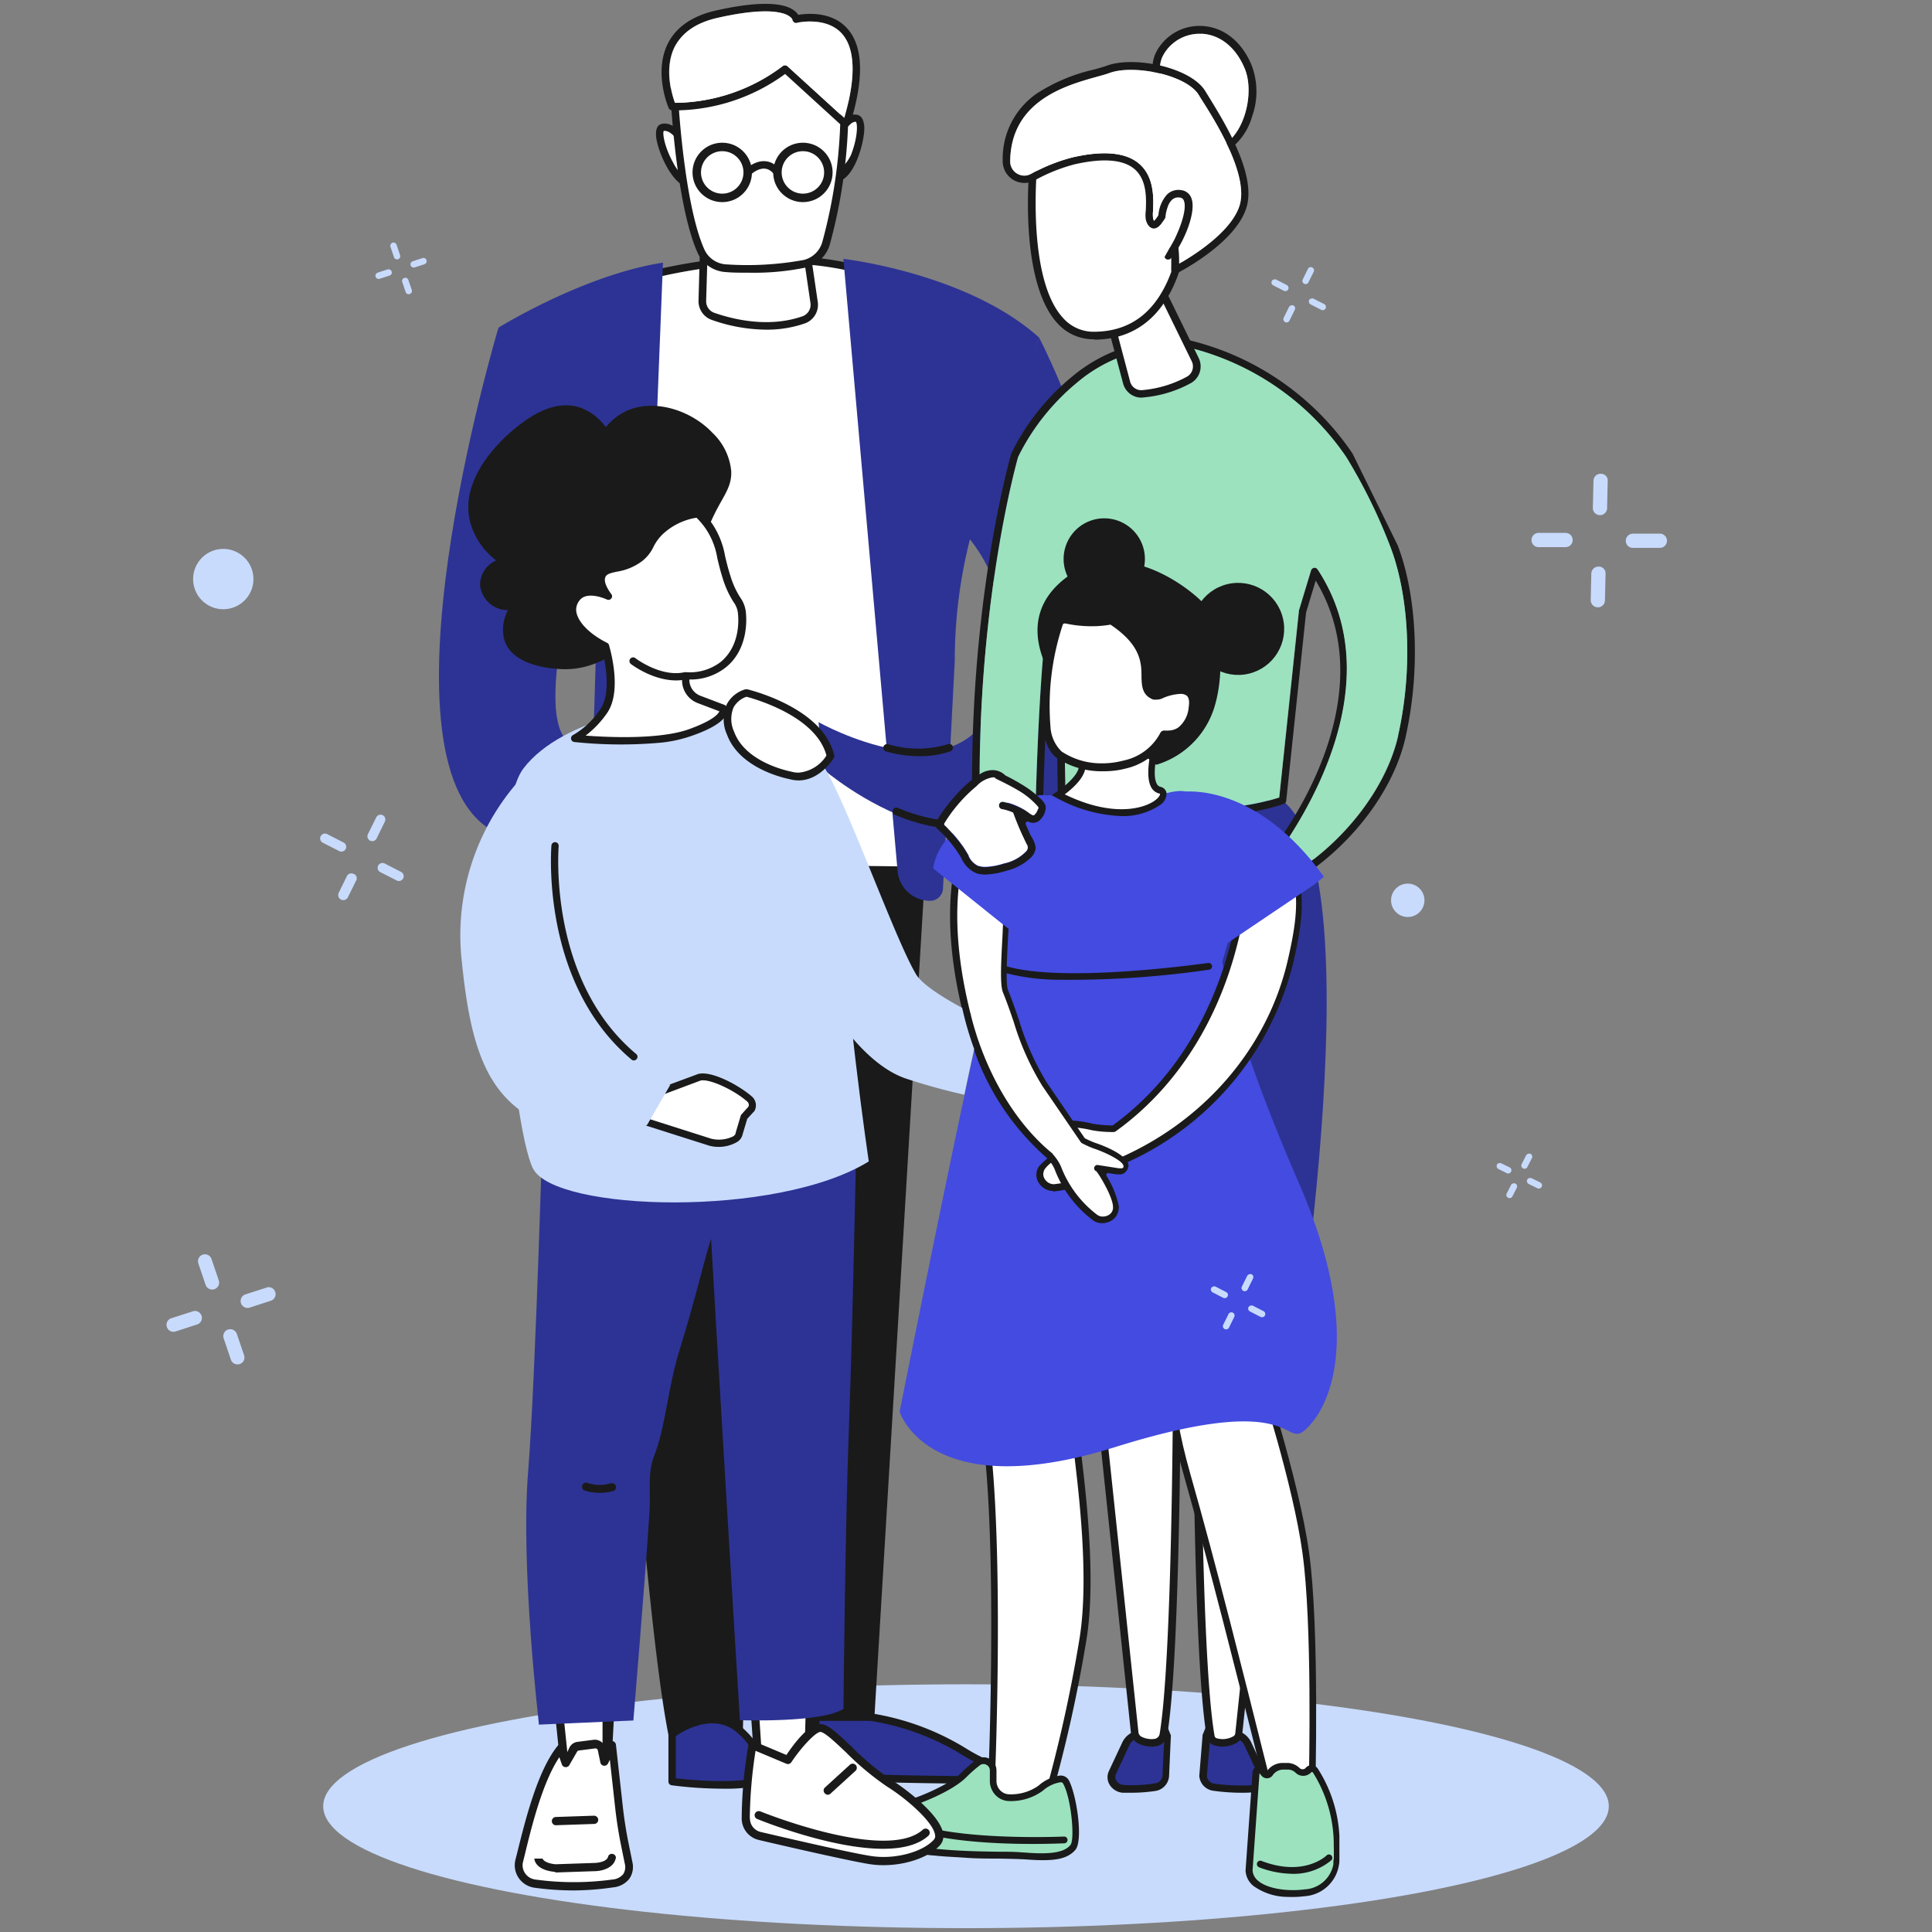 <svg xmlns="http://www.w3.org/2000/svg" viewBox="0 0 251 251"><rect x="0" y="0" width="251" height="251" fill="#808080" stroke="none"/><defs><style>.cls-1,.cls-10{fill:none;}.cls-1{stroke:#c8dbfd;opacity:0;}.cls-1,.cls-10,.cls-9{stroke-miterlimit:10;}.cls-2{fill:#c8dbfd;}.cls-3{fill:#1a1a1a;}.cls-4,.cls-6{fill:#2d3394;}.cls-5,.cls-7,.cls-9{fill:#fff;}.cls-6,.cls-7{fill-rule:evenodd;}.cls-8{fill:#9ce2bf;}.cls-10,.cls-9{stroke:#1a1a1a;}.cls-9{stroke-width:1.1px;}.cls-10{stroke-width:0.97px;}.cls-11{fill:#434be0;}</style></defs><g id="Layer_2" data-name="Layer 2"><g id="Layer_1-2" data-name="Layer 1"><rect class="cls-1" x="0.5" y="0.5" width="250" height="250"/><ellipse class="cls-2" cx="125.5" cy="234.66" rx="83.51" ry="15.84"/><path class="cls-3" d="M78.3,111.23c-.63.12,4.84,93.15,9,114.1l8.7-.64L98,130.57h3.23L106,223.08h7.09l6.77-112.82S92.81,108.32,78.3,111.23Z"/><path class="cls-3" d="M87.33,225.82a.48.48,0,0,1-.48-.39c-2.39-12-5-45.81-6.33-64.93-.83-11.87-1.62-24.38-2.15-34.31-.24-4.5-.42-8.26-.52-10.87-.17-4.47-.14-4.47.36-4.57,14.4-2.88,41.44-1,41.71-1a.48.48,0,0,1,.45.52L113.6,223.11a.49.49,0,0,1-.49.46H106a.5.5,0,0,1-.49-.47l-4.81-92H98.44L96.52,224.7a.5.5,0,0,1-.45.48l-8.71.64ZM78.74,111.64c-.21,6,5,92.58,9,113.18l7.83-.58,1.93-93.68a.48.48,0,0,1,.48-.48h3.23a.49.49,0,0,1,.49.46l4.81,92.05h6.16l6.72-111.88C115.7,110.48,92,109.08,78.74,111.64Zm-.34.06Z"/><path class="cls-4" d="M87.33,231.46s7.09,1,11.28,0c0,0,1.29-3.55-2.58-6.77s-8.7.64-8.7.64Z"/><path class="cls-3" d="M93.8,232.38a52.9,52.9,0,0,1-6.54-.44.49.49,0,0,1-.42-.48v-6.13A.53.53,0,0,1,87,225s5.2-4.07,9.32-.64,2.79,7.16,2.73,7.32a.48.48,0,0,1-.35.3A22.5,22.5,0,0,1,93.8,232.38Zm-6-1.35c1.53.18,6.91.72,10.4,0,.19-.81.51-3.47-2.5-6s-7-.13-7.9.52Z"/><path class="cls-4" d="M106,223.08a58.44,58.44,0,0,0,0,7.73s13.54.46,21,.41a1.26,1.26,0,0,0,.5-2.42c-2.39-1.06-6.68-4.58-14.39-5.72Z"/><path class="cls-3" d="M126,231.72c-7.52,0-19.86-.41-20-.42a.49.49,0,0,1-.47-.43,55.28,55.28,0,0,1,0-7.82.48.48,0,0,1,.48-.46h7.17a33.53,33.53,0,0,1,12.5,4.67,21.84,21.84,0,0,0,2,1.09,1.72,1.72,0,0,1,1,2,1.7,1.7,0,0,1-1.7,1.39Zm-19.54-1.38c2.36.08,13.93.44,20.54.4a.78.78,0,0,0,.31-1.49c-.6-.27-1.3-.67-2.11-1.14a32.37,32.37,0,0,0-12.12-4.54h-6.6A59.94,59.94,0,0,0,106.46,230.34Z"/><path class="cls-5" d="M81.2,36.61s18.7-6.13,33.53-.65l7.41,77.2s-33.2-1-44.48,1.61Z"/><path class="cls-3" d="M77.66,115.26a.52.52,0,0,1-.32-.11.51.51,0,0,1-.17-.4l3.54-78.16a.51.51,0,0,1,.34-.45c.19-.06,19-6.11,33.85-.64a.51.51,0,0,1,.31.42l7.42,77.19a.52.52,0,0,1-.13.38.54.54,0,0,1-.37.16c-.34,0-33.27-.94-44.36,1.6Zm4-78.29-3.5,77.19c11-2.25,39-1.62,43.43-1.5l-7.33-76.34C100.87,31.52,84.18,36.21,81.67,37Z"/><path class="cls-4" d="M64.76,42.57s11-6.84,21.37-8.45L83,113.68a4.25,4.25,0,0,1-3.42,4l-1.1.22a1.67,1.67,0,0,1-2-1.69l1-33.28a42.7,42.7,0,0,0-3.2-17.51Z"/><path class="cls-4" d="M109.57,33.63S125.69,35.47,135,43.86l-7.26,20.51a64.23,64.23,0,0,0-3.7,21.49l-1.53,29.58a1.67,1.67,0,0,1-1.67,1.59h0a4.24,4.24,0,0,1-4.23-3.88Z"/><path class="cls-5" d="M91.52,29.89l-.28,9.18a2.07,2.07,0,0,0,1.39,2c2.35.83,7.21,2.09,11.82.44a2.07,2.07,0,0,0,1.34-2.26l-1.38-9.39Z"/><path class="cls-3" d="M99.54,42.83a21.68,21.68,0,0,1-7.07-1.27,2.57,2.57,0,0,1-1.72-2.5L91,29.87a.49.49,0,0,1,.49-.47h12.89a.49.49,0,0,1,.48.42l1.38,9.39A2.57,2.57,0,0,1,104.61,42,15,15,0,0,1,99.54,42.83ZM92,30.38l-.26,8.71a1.59,1.59,0,0,0,1.06,1.55c2.4.84,7.07,2,11.49.44a1.59,1.59,0,0,0,1-1.73l-1.32-9Z"/><path class="cls-5" d="M108.6,18.28s1-2.9,2.58-2.9-.32,7.74-2.58,7.74Z"/><path class="cls-3" d="M112.08,15.54a1,1,0,0,0-.9-.65,2.21,2.21,0,0,0-.37,0,2.92,2.92,0,0,0-1.66,1.22,7.23,7.23,0,0,0-.81,1.44.72.72,0,0,0,0,.19.49.49,0,0,0,.94.21,6.61,6.61,0,0,1,.73-1.3,2.57,2.57,0,0,1,.49-.54,1.13,1.13,0,0,1,.68-.3c.27.25.24,2.11-.61,4.29a5.45,5.45,0,0,1-1.71,2.09.56.56,0,0,0-.23.46v.92c2.24,0,3.66-4.89,3.66-6.95A2.88,2.88,0,0,0,112.08,15.54Z"/><path class="cls-5" d="M89.12,19.05s-1.35-2.75-3-2.53c-1.31.18.45,5.21,2.36,6.83a.67.67,0,0,0,1.09-.6Z"/><path class="cls-3" d="M89.25,23.37a.49.49,0,0,1-.71.6c-1.68-1.1-3.05-4.41-3.27-6s.43-1.84.83-1.9c1.48-.19,2.66,1.43,3.18,2.3A.49.49,0,0,1,89,19h0a.49.49,0,0,1-.6-.19C88,18.1,87.15,17,86.35,17h-.11c-.2.26.08,2.1,1.22,4.14a6.07,6.07,0,0,0,1.6,2,.54.54,0,0,1,.19.23Z"/><path class="cls-4" d="M106.34,93.82s18.38,10.31,22.89-2.9-3.87-21.6-3.87-21.6L135,43.86s18.2,34.59,5.31,55.22c-12.08,19.33-33.35.86-33.35.86Z"/><path class="cls-3" d="M122.63,107.59h0a23.19,23.19,0,0,1-6.37-1.74.48.48,0,0,1-.25-.64.49.49,0,0,1,.65-.25,22.7,22.7,0,0,0,6.06,1.65.49.49,0,0,1,.44.53A.48.48,0,0,1,122.63,107.59Z"/><path class="cls-3" d="M119.42,98.24a15.35,15.35,0,0,1-4.36-.63.49.49,0,0,1,.3-.93,13.42,13.42,0,0,0,7.79,0,.49.49,0,0,1,.63.29.5.5,0,0,1-.29.63A11.78,11.78,0,0,1,119.42,98.24Z"/><path class="cls-4" d="M64.76,42.57s-17.4,58,0,65.75,31.91-11,31.91-11l-1.93-5.48s-15.79,9-20.95,4.52,3.54-30.95,3.54-30.95"/><path class="cls-5" d="M87.65,13.13s.74,13.56,3.43,19.51a3.83,3.83,0,0,0,3.31,2.23,33.63,33.63,0,0,0,9.19-.58c1.39-.34,3.44-1.42,3.8-2.8a68,68,0,0,0,2.35-18.2s.53-10-10.48-10.8C86.36,1.52,87.65,13.13,87.65,13.13Z"/><path class="cls-3" d="M97.37,35.43c-1.15,0-2.19,0-3-.08a4.29,4.29,0,0,1-3.74-2.51c-2.67-5.93-3.43-19-3.47-19.67,0-.36-.47-5.12,2.66-8.36,2.1-2.18,5.29-3.12,9.47-2.81,11.35.85,10.93,11.21,10.93,11.31a68,68,0,0,1-2.37,18.3,4.33,4.33,0,0,1-3.18,3.15A33.07,33.07,0,0,1,97.37,35.43Zm.4-32.51c-3.16,0-5.59.86-7.24,2.56-2.86,3-2.4,7.55-2.4,7.59v0c0,.13.77,13.54,3.38,19.34a3.32,3.32,0,0,0,2.89,1.94,40.67,40.67,0,0,0,10-.57,3.35,3.35,0,0,0,2.46-2.44,67.09,67.09,0,0,0,2.34-18.07c0-.43.36-9.55-10-10.32C98.72,2.94,98.24,2.92,97.77,2.92Z"/><path class="cls-3" d="M110,3.62c-2-2.16-5.17-1.88-6.29-1.69a2.19,2.19,0,0,0-.59-.6C102.06.55,99.41-.08,93,1.37c-3,.68-5.12,2.11-6.21,4.24-1.9,3.74,0,8.25.09,8.44a.5.5,0,0,0,.45.29h.09A24.41,24.41,0,0,0,102,9.61l7.17,6.54.45.41a.46.46,0,0,0,.33.13h0a2.57,2.57,0,0,1,.49-.54c.13-.42.25-.82.35-1.22C112.28,9.55,112,5.75,110,3.62Zm-.34,11.7-7.36-6.71a.48.48,0,0,0-.33-.13.49.49,0,0,0-.32.12,23.49,23.49,0,0,1-14,4.76c-.37-1-1.43-4.49,0-7.31,1-1.86,2.81-3.11,5.55-3.73,4.81-1.09,7.23-.93,8.41-.6a2.57,2.57,0,0,1,1.09.53.74.74,0,0,1,.22.29.5.5,0,0,0,.21.35.45.45,0,0,0,.39.07s3.7-.86,5.76,1.33C111.12,6.21,111.24,10,109.69,15.32Z"/><path class="cls-5" d="M109.69,15.32l-7.36-6.71a.48.48,0,0,0-.33-.13.49.49,0,0,0-.32.12,23.49,23.49,0,0,1-14,4.76c-.37-1-1.43-4.49,0-7.31,1-1.86,2.81-3.11,5.55-3.73,4.81-1.09,7.23-.93,8.41-.6a2.57,2.57,0,0,1,1.09.53.74.74,0,0,1,.22.29.5.5,0,0,0,.21.35.45.45,0,0,0,.39.07s3.7-.86,5.76,1.33C111.12,6.21,111.24,10,109.69,15.32Z"/><path class="cls-5" d="M136.62,147.49l-3.05-1.64a2.88,2.88,0,0,1-1.44-1.88l-2.6-11,5.12.15Z"/><path class="cls-3" d="M136.62,148a.46.46,0,0,1-.23-.06l-3-1.64a3.42,3.42,0,0,1-1.69-2.2l-2.6-11a.51.51,0,0,1,.1-.43.59.59,0,0,1,.39-.18l5.13.15a.5.5,0,0,1,.47.42l2,14.36a.48.48,0,0,1-.2.47A.49.49,0,0,1,136.62,148Zm-6.47-14.49,2.45,10.37a2.45,2.45,0,0,0,1.2,1.56l2.2,1.18-1.77-13Z"/><path class="cls-6" d="M151.07,224.16l.59,1.43-.24,5.13a1.58,1.58,0,0,1-1.4,1.45,19.21,19.21,0,0,1-4.09.22,1.54,1.54,0,0,1-1.42-2.13l1.73-3.7a2.27,2.27,0,0,1,1.31-1.18Z"/><path class="cls-3" d="M146.94,232.91q-.52,0-1.05,0a2.21,2.21,0,0,1-1.74-1.06,1.88,1.88,0,0,1-.08-1.77l1.73-3.7a2.73,2.73,0,0,1,1.59-1.43l3.53-1.22a.5.5,0,0,1,.61.28l.58,1.43a.44.44,0,0,1,0,.2l-.23,5.13a2.09,2.09,0,0,1-1.81,1.91A21.3,21.3,0,0,1,146.94,232.91Zm3.86-8.13-3.09,1.06a1.78,1.78,0,0,0-1,.93l-1.73,3.7a.91.91,0,0,0,.05.86,1.19,1.19,0,0,0,1,.57,18.21,18.21,0,0,0,4-.21,1.1,1.1,0,0,0,1-1l.23-5Z"/><path class="cls-7" d="M152.88,177.63s0,37.21-1.75,47.7a1.29,1.29,0,0,1-1,1.06,3.45,3.45,0,0,1-2-.29,1.31,1.31,0,0,1-.73-1l-4.94-46.81Z"/><path class="cls-3" d="M149.59,226.92a4.08,4.08,0,0,1-1.66-.38,1.74,1.74,0,0,1-1-1.39L142,178.33a.56.56,0,0,1,.11-.37.51.51,0,0,1,.34-.17l10.43-.65a.5.5,0,0,1,.37.13.48.48,0,0,1,.15.36c0,.37,0,37.37-1.76,47.78a1.76,1.76,0,0,1-1.43,1.46A3.92,3.92,0,0,1,149.59,226.92ZM143,178.73l4.9,46.3a.75.75,0,0,0,.44.62,2.91,2.91,0,0,0,1.68.26.8.8,0,0,0,.64-.66c1.61-9.66,1.73-42.55,1.74-47.1Z"/><path class="cls-6" d="M157.3,224.16l-.58,1.43-.42,5.13a1.59,1.59,0,0,0,1.4,1.45,26,26,0,0,0,4.74.22,1.54,1.54,0,0,0,1.42-2.13l-1.73-3.7a2.26,2.26,0,0,0-1.3-1.18Z"/><path class="cls-3" d="M161.35,232.91a26.92,26.92,0,0,1-3.72-.26,2.09,2.09,0,0,1-1.82-1.91v-.06l.42-5.13a.58.58,0,0,1,0-.14l.59-1.43a.49.49,0,0,1,.61-.28l3.52,1.22a2.78,2.78,0,0,1,1.6,1.43l1.72,3.7a1.88,1.88,0,0,1-.08,1.77,2.21,2.21,0,0,1-1.74,1.06C162.13,232.9,161.75,232.91,161.35,232.91Zm-4.56-2.18a1.13,1.13,0,0,0,1,1,25.07,25.07,0,0,0,4.64.21,1.21,1.21,0,0,0,1-.57.91.91,0,0,0,0-.86l-1.73-3.7a1.76,1.76,0,0,0-1-.93l-3.09-1.06-.38.92Z"/><path class="cls-7" d="M155.49,177.63s0,37.7,1.79,47.94a1,1,0,0,0,.62.73,3.37,3.37,0,0,0,2.51-.28,1,1,0,0,0,.53-.74l5-47Z"/><path class="cls-3" d="M158.78,226.92a3.21,3.21,0,0,1-1-.16,1.4,1.4,0,0,1-1-1.1c-1.78-10.17-1.8-47.66-1.8-48a.48.48,0,0,1,.16-.36.47.47,0,0,1,.36-.13l10.43.65a.51.51,0,0,1,.34.17.47.47,0,0,1,.11.37l-5,47a1.43,1.43,0,0,1-.8,1.12A4.13,4.13,0,0,1,158.78,226.92ZM156,178.15c0,4.58.13,37.91,1.79,47.34a.41.41,0,0,0,.28.34,2.8,2.8,0,0,0,2.15-.25.48.48,0,0,0,.26-.36l4.92-46.49Z"/><path class="cls-4" d="M137.91,104c-5.16,11.93-4.7,45.56,2.58,79.3,0,0,18,1.61,26.75,0,0,0,11.93-69.63-.64-79.3Z"/><path class="cls-3" d="M175.71,58.91a35.78,35.78,0,0,0-21.25-14.72l-.09,0-1.05,0A20.28,20.28,0,0,0,139.2,49a29.84,29.84,0,0,0-7.86,10,.14.14,0,0,0,0,.07c-.1.33-9.62,33.46-2.27,74a.4.4,0,0,0,.07.19,3.45,3.45,0,0,0,2.73,1.24,6,6,0,0,0,3.05-.95.49.49,0,0,0,.24-.42c0-.36-.17-34.35,1.58-50.68l.38,1.6.32,19.93a.48.48,0,0,0,.38.47c.17,0,17.35,3.85,28.95,0a.47.47,0,0,0,.33-.41l2.58-24.45,1.25-4.16c9.55,15.81-5.33,34.45-5.45,34.62a.5.5,0,0,0,0,.56l2.47,3.51a.48.48,0,0,0,.65.13c6.71-4.15,12.39-11.32,14-18.44,2-8.92,1.45-18.48-1-24.93m.06,24.72c-1.52,6.71-6.91,13.59-13.16,17.58l-2-2.86c1.52-2.41,14.88-20.85,4.71-36.32a.48.48,0,0,0-.87.13l-1.58,5.22a.29.29,0,0,0,0,.09l-2.55,24.18c-10.38,3.32-25.22.5-27.75,0L138.08,84s0-.07,0-.1l-1-4.32a.48.48,0,0,0-.5-.38.5.5,0,0,0-.46.42c-2,14.27-1.94,49.68-1.93,53.24-2.62,1.42-3.9.25-4.18-.06-7.16-39.72,1.91-72.2,2.26-73.44a29.14,29.14,0,0,1,7.59-9.59,19.35,19.35,0,0,1,13.45-4.65l1,0a34.85,34.85,0,0,1,20.6,14.27h0a70.87,70.87,0,0,1,5.78,11.8C183.07,77.55,183.58,86.91,181.63,95.58Z"/><path class="cls-8" d="M181.63,95.58c-1.52,6.71-6.91,13.59-13.16,17.58l-2-2.86c1.52-2.41,14.88-20.85,4.71-36.32a.48.48,0,0,0-.87.13l-1.58,5.22a.29.29,0,0,0,0,.09l-2.55,24.18c-10.38,3.32-25.22.5-27.75,0L138.08,84s0-.07,0-.1l-1-4.32a.48.48,0,0,0-.5-.38.5.5,0,0,0-.46.42c-2,14.27-1.94,49.68-1.93,53.24-2.62,1.42-3.9.25-4.18-.06-7.16-39.72,1.91-72.2,2.26-73.44a29.14,29.14,0,0,1,7.59-9.59,19.35,19.35,0,0,1,13.45-4.65l1,0a34.85,34.85,0,0,1,20.6,14.27h0a70.87,70.87,0,0,1,5.78,11.8C183.07,77.55,183.58,86.91,181.63,95.58Z"/><path class="cls-5" d="M143.22,37.9l3.17,11.79a2,2,0,0,0,2.15,1.47,15.14,15.14,0,0,0,6-1.83,2,2,0,0,0,.76-2.59l-5.23-10.68Z"/><path class="cls-3" d="M148.31,51.66a2.47,2.47,0,0,1-2.4-1.84L142.75,38a.48.48,0,0,1,.05-.37.51.51,0,0,1,.29-.23l6.85-1.83a.49.49,0,0,1,.57.25l5.22,10.69a2.49,2.49,0,0,1-.94,3.22,15.62,15.62,0,0,1-6.2,1.9Zm-4.49-13.42,3,11.33a1.49,1.49,0,0,0,1.62,1.11,14.8,14.8,0,0,0,5.8-1.76,1.53,1.53,0,0,0,.58-2l-5.05-10.33Z"/><path class="cls-5" d="M134.23,21.79s-2.13,21.93,8,21.8C154.18,43.44,154,27.66,154,27.66S136.63,2.12,134.23,21.79Z"/><path class="cls-3" d="M142.16,44.08A6.27,6.27,0,0,1,137.38,42c-5-5.45-3.7-19.62-3.64-20.22h0c.56-4.6,2-7.21,4.31-7.76,6.14-1.48,15.93,12.81,16.35,13.42a.5.5,0,0,1,.08.27c0,.16.06,16.26-12.23,16.42Zm-7.45-22.24c0,.35-1.29,14.37,3.39,19.46a5.3,5.3,0,0,0,4.14,1.8c4.72-.06,8-2.64,9.89-7.67a24.89,24.89,0,0,0,1.37-7.62c-2.79-4.07-10.72-14-15.22-12.89C136.42,15.37,135.22,17.7,134.71,21.84Z"/><path class="cls-3" d="M162.6,8.46c-1.27-3.05-3.58-4.9-6.33-5.08a6.34,6.34,0,0,0-5.93,3.15c-2.48,4.22,3.21,10.7,3.76,11.31,1,1.57,2.15,2.39,3.44,2.39a3.55,3.55,0,0,0,1.59-.41,8,8,0,0,0,3.53-4.66A9.62,9.62,0,0,0,162.6,8.46ZM158.69,19c-1.77.89-3-.4-3.78-1.65l-.06-.08c-.06-.07-5.85-6.48-3.67-10.2a5.38,5.38,0,0,1,4.66-2.68h.37c2.36.16,4.37,1.8,5.49,4.49C163,11.94,161.77,17.4,158.69,19Z"/><path class="cls-5" d="M158.69,19c-1.77.89-3-.4-3.78-1.65l-.06-.08c-.06-.07-5.85-6.48-3.67-10.2a5.38,5.38,0,0,1,4.66-2.68h.37c2.36.16,4.37,1.8,5.49,4.49C163,11.94,161.77,17.4,158.69,19Z"/><path class="cls-3" d="M156.93,12.39l-.36-.58c-1.9-3.07-9.23-4.58-12.76-3.28-.41.15-1,.32-1.66.5a23.05,23.05,0,0,0-7.47,3.13,10.29,10.29,0,0,0-4.41,8.78,2.82,2.82,0,0,0,4.14,2.5,22.16,22.16,0,0,1,5.19-2.09c3.68-.84,6.3-.63,7.76.59,1.68,1.41,1.56,3.91,1.5,5.4a4.36,4.36,0,0,0,0,1.19c.07.26.28,1,.91,1.14a.85.85,0,0,0,.65-.17,4.19,4.19,0,0,0,1-1.22l0-.06.14-.22a24.17,24.17,0,0,1,.52,4c0,.54.06,1.07.08,1.54s0,1.17,0,1.55a.47.47,0,0,0,.24.41.45.45,0,0,0,.25.07.42.42,0,0,0,.22-.05c.31-.15,7.45-3.82,9-8.36C163.42,22.79,159,15.77,156.93,12.39ZM161,26.83c-1.15,3.38-6,6.4-7.81,7.43,0-.52,0-1.23-.09-2h0c0-.61-.08-1.25-.15-1.88a12.13,12.13,0,0,0-.66-3.32.62.62,0,0,0-.49-.38h-.08c-.42,0-.69.42-1.09,1.05l-.16.25a4.65,4.65,0,0,1-.54.71,1.82,1.82,0,0,1-.13-.37,4.3,4.3,0,0,1,0-.9c.07-1.56.21-4.47-1.84-6.18-1.71-1.44-4.61-1.71-8.6-.8A22.83,22.83,0,0,0,134,22.57,1.84,1.84,0,0,1,131.24,21c.06-7.92,7.29-9.91,11.17-11,.69-.19,1.29-.35,1.74-.52,3.08-1.14,10,.23,11.59,2.87l.36.59C158,15.9,162.35,22.92,161,26.83Z"/><path class="cls-5" d="M161,26.83c-1.15,3.38-6,6.4-7.81,7.43,0-.52,0-1.23-.09-2h0c0-.61-.08-1.25-.15-1.88a12.13,12.13,0,0,0-.66-3.32.62.62,0,0,0-.49-.38h-.08c-.42,0-.69.42-1.09,1.05l-.16.25a4.65,4.65,0,0,1-.54.71,1.82,1.82,0,0,1-.13-.37,4.3,4.3,0,0,1,0-.9c.07-1.56.21-4.47-1.84-6.18-1.71-1.44-4.61-1.71-8.6-.8A22.83,22.83,0,0,0,134,22.57,1.84,1.84,0,0,1,131.24,21c.06-7.92,7.29-9.91,11.17-11,.69-.19,1.29-.35,1.74-.52,3.08-1.14,10,.23,11.59,2.87l.36.59C158,15.9,162.35,22.92,161,26.83Z"/><path class="cls-5" d="M150.9,29.83s-.32-4.92,2.43-4.66-.2,6.73-1.51,8.08Z"/><path class="cls-3" d="M154.79,25.77a1.61,1.61,0,0,0-1.42-1.08,2.1,2.1,0,0,0-1.77.6,4.56,4.56,0,0,0-1.1,2.65,13.33,13.33,0,0,0-.1,1.37.53.53,0,0,0,0,.19,4.19,4.19,0,0,0,1-1.22,5.72,5.72,0,0,1,.39-1.63,2.12,2.12,0,0,1,.44-.66,1.18,1.18,0,0,1,1-.33.61.61,0,0,1,.59.45c.32.87-.19,2.67-.89,4.24a11.89,11.89,0,0,1-.84,1.64c0,.06-.07.12-.11.17l-.68,1.22a.47.47,0,0,0,.35.34l.12,0a.47.47,0,0,0,.35-.15l.05-.06a6.94,6.94,0,0,0,.91-1.3h0C154.21,30.35,155.36,27.33,154.79,25.77Z"/><circle class="cls-9" cx="93.83" cy="22.4" r="3.31"/><circle class="cls-9" cx="104.31" cy="22.4" r="3.31"/><path class="cls-10" d="M97.14,22.4s2.14-2.21,3.86,0"/><path class="cls-5" d="M139.46,183.43c-.45.54,3,18.27,1.23,29.45A183.76,183.76,0,0,1,135.94,234l-13.54-.56,6.44-2.62s1.49-35.28-1.41-48.32S139.46,183.43,139.46,183.43Z"/><path class="cls-3" d="M128.42,230.55c.13-3.4,1.3-35.71-1.41-47.92-.7-3.16-.44-5.06.79-5.8,3.09-1.86,11,5.43,12,6.27l.3.29-.2.25c0,.42.18,2.1.4,3.87.75,6.08,2.14,17.4.86,25.44a184.73,184.73,0,0,1-4.76,21.21l-.1.33-15.9-.66Zm11.84-17.74c1.26-7.92-.12-19.15-.87-25.19a36.6,36.6,0,0,1-.4-4c-2.44-2.24-8.65-7.26-10.76-6-.84.5-1,2.18-.38,4.83,2.87,12.95,1.44,48.09,1.42,48.44v.29l-4.81,2,11.17.46A187.69,187.69,0,0,0,140.26,212.81Z"/><path class="cls-8" d="M127,229a17.35,17.35,0,0,0-1.75,1.54c-1.72,1.77-6.11,3.47-7,3.65a6.68,6.68,0,0,0-2,.76,2.48,2.48,0,0,0-1.15,2.09v.42a1.55,1.55,0,0,0,.64,1.29,11.76,11.76,0,0,0,5.69,1.87c4.71.49,9.13.31,12.12.52s4.86,0,5.81-1.11.11-6.76-.9-8.55a.75.75,0,0,0-.79-.36,4.85,4.85,0,0,0-2.48,1.19,6.59,6.59,0,0,1-4.07,1.23,2.14,2.14,0,0,1-2.11-2.23c0-.4,0-.85,0-1.28A1.25,1.25,0,0,0,127,229Z"/><path class="cls-3" d="M121.41,241.07a12.18,12.18,0,0,1-5.9-1.94,2,2,0,0,1-.82-1.67v-.41a2.94,2.94,0,0,1,1.36-2.47,6.88,6.88,0,0,1,2.17-.81c.9-.2,5.13-1.86,6.75-3.53a19.17,19.17,0,0,1,1.79-1.58,1.64,1.64,0,0,1,1.76-.18,1.72,1.72,0,0,1,.94,1.55c0,.45,0,.89,0,1.3a1.75,1.75,0,0,0,.49,1.27,1.64,1.64,0,0,0,1.19.51,6.16,6.16,0,0,0,3.78-1.12,5.31,5.31,0,0,1,2.7-1.3,1.2,1.2,0,0,1,1.23.58c1,1.81,1.92,7.85.85,9.07s-2.78,1.49-6.16,1.25c-1.14-.08-2.46-.1-4-.13-1.26,0-2.59,0-4-.1S122.83,241.22,121.41,241.07Zm12.19-.36c3.05.21,4.68-.08,5.46-1,.62-.71.1-6.19-.95-8a.34.34,0,0,0-.35-.16,4.47,4.47,0,0,0-2.26,1.08,7,7,0,0,1-4.36,1.36,2.51,2.51,0,0,1-1.81-.78,2.67,2.67,0,0,1-.73-1.91c0-.4,0-.84,0-1.27a.82.82,0,0,0-.46-.76.78.78,0,0,0-.85.08,17.49,17.49,0,0,0-1.71,1.5c-1.82,1.88-6.33,3.59-7.18,3.77a6.21,6.21,0,0,0-1.91.71,2,2,0,0,0-.94,1.72v.41a1.13,1.13,0,0,0,.46.93,11.41,11.41,0,0,0,5.49,1.79c2.88.3,5.63.35,8.06.39,1.06,0,2.07,0,3,.07C132.91,240.67,133.27,240.68,133.6,240.71Z"/><path class="cls-3" d="M130.17,239.48c4.27.18,7.82,0,8.11,0a.44.44,0,0,0,.41-.46.44.44,0,0,0-.45-.42c-.14,0-14.16.63-20.23-2a.44.44,0,0,0-.34.81C120.82,238.78,125.86,239.3,130.17,239.48Z"/><path class="cls-5" d="M165,232.88c-.25-.64-6.08-24.84-10.73-41.17-3.74-13.13-1-14.24-1-14.24l10.07-.54s5,14.89,6.37,24.83.79,31.34.79,31.34Z"/><path class="cls-3" d="M164.58,233c-.08-.19-.41-1.53-1.44-5.64-2.09-8.35-6-23.91-9.3-35.56-3.67-12.87-1.3-14.57-.79-14.78l.07,0,10.46-.56.1.32c0,.15,5,15,6.39,24.9s.8,31.21.8,31.42v.45l-6.18-.25Zm4.64-31.22c-1.25-9-5.53-22.23-6.25-24.43l-9.61.52c-.3.29-1.89,2.46,1.3,13.68,3.33,11.66,7.22,27.23,9.31,35.59.63,2.49,1.14,4.54,1.33,5.27l4.72.19C170.09,229.51,170.48,210.82,169.22,201.82Z"/><path class="cls-8" d="M163.17,230.25a.39.39,0,0,1,.67-.24l.33.42a.48.48,0,0,0,.78,0,2.1,2.1,0,0,1,1.8-.92l.63,0a1.91,1.91,0,0,1,1.18.52,1,1,0,0,0,1.35.07l.06-.06a.57.57,0,0,1,.95,0,18.18,18.18,0,0,1,2.79,9.81h0q0,.33,0,.66v.15c0,.21,0,.42,0,.63s0,.15,0,.22c0,.26,0,.51-.06.77a4.43,4.43,0,0,1-4.07,3.65c-3.23.41-7.21-.42-7.29-2.93Z"/><path class="cls-3" d="M162.82,245a2.73,2.73,0,0,1-1-2v0l.91-12.77a.87.87,0,0,1,.54-.73.81.81,0,0,1,.87.21l.36.45a.07.07,0,0,0,.06,0h0a2.49,2.49,0,0,1,2.18-1.12l.62,0a2.34,2.34,0,0,1,1.45.63.57.57,0,0,0,.78.06l0,0a1,1,0,0,1,.79-.4,1,1,0,0,1,.82.44,17.82,17.82,0,0,1,2.81,8.74l0-.05,0,1.36c0,.23,0,.45,0,.68v.14c0,.22,0,.44,0,.65v.22c0,.27,0,.53-.06.79a4.83,4.83,0,0,1-4.45,4.05,12.82,12.82,0,0,1-2.17.09A7.67,7.67,0,0,1,162.82,245Zm10.46-5.16a17.67,17.67,0,0,0-2.71-9.56.15.15,0,0,0-.24,0l0,0-.1.09a1.41,1.41,0,0,1-1.93-.08,1.42,1.42,0,0,0-.91-.39l-.62,0a1.66,1.66,0,0,0-1.42.73.89.89,0,0,1-.71.4.91.91,0,0,1-.76-.35l-.25-.31-.9,12.61a1.88,1.88,0,0,0,.69,1.34c1.13,1,3.65,1.46,6.12,1.14a4,4,0,0,0,3.69-3.25c0-.25,0-.5.06-.76v-.21c0-.21,0-.41,0-.62v-.14c0-.12,0-.23,0-.34Z"/><path class="cls-3" d="M167.45,243.42a7.63,7.63,0,0,0,5.51-1.74.44.44,0,0,0,0-.63.43.43,0,0,0-.61,0c-.12.12-3,2.82-8.47.71a.44.44,0,0,0-.56.26.45.45,0,0,0,.25.57A12.19,12.19,0,0,0,167.45,243.42Z"/><path class="cls-11" d="M169.75,185.59c-3.12,3-.58-5.19-24.87,2.41s-28-4.61-28-4.61,4.18-21,7.74-37.9c.24-1.11.47-2.2.7-3.27.44-2.12.88-4.13,1.29-6,.31-1.43.61-2.77.89-4,.62-2.73,1.14-4.88,1.5-6.18,1.15-4.09-.49-8.08-.73-10.69a34.18,34.18,0,0,1,2.47-4.09,41.67,41.67,0,0,1,4.6-5.25c1.58-1.57,2.2-.79,4.3-1.37a6,6,0,0,0,1.52.26,27.73,27.73,0,0,0,8-1.46c1.6.12,4.14-1.37,5.61-.26a22.29,22.29,0,0,1,4.12,4.31,16.12,16.12,0,0,1,2.64,6.15c.08.35.15.71.21,1.07l-.11.15a.2.2,0,0,0,0,.08c-.06.47-2.83,10-2.83,10s1.39,9.1,9.91,28.66S172.86,182.62,169.75,185.59Z"/><path class="cls-3" d="M137.15,127.28a125.84,125.84,0,0,0,19.94-1.3.44.44,0,0,0,.37-.5.44.44,0,0,0-.49-.37c-.19,0-18.81,2.73-26.43.36a.43.43,0,0,0-.54.3.45.45,0,0,0,.29.55A27.76,27.76,0,0,0,137.15,127.28Z"/><path class="cls-5" d="M168.1,113.38l-6.62,3.31c-1.66,11.81-7.14,23-16.81,29.93a14.79,14.79,0,0,1-2.72-.23s-5.15-1.16-5,.63c0,.3.31.5.59.61l2.54,1c-.23-.11-3.84,1.71-4.7,3.09,0,0,0,0-.05,0a1.71,1.71,0,0,0,1.61,2.52,14.45,14.45,0,0,0,7.4-2.95h0c11.59-4.64,20.61-14.5,23.36-26.68C168.5,121.16,169.39,116.76,168.1,113.38Z"/><path class="cls-3" d="M136.78,154.73a2.24,2.24,0,0,1-1.83-1.06,1.93,1.93,0,0,1,0-2.09.44.44,0,0,1,.09-.11l0,0a12.43,12.43,0,0,1,3.38-2.53.28.28,0,0,0,.13-.23.26.26,0,0,0-.15-.21l-1.07-.44a1.21,1.21,0,0,1-.85-1,1.13,1.13,0,0,1,.41-1,3.25,3.25,0,0,1,2.06-.5A14.84,14.84,0,0,1,142,146a15.88,15.88,0,0,0,2.42.21h0a.24.24,0,0,0,.14,0c8.84-6.4,14.69-16.88,16.47-29.52a.41.41,0,0,1,.23-.31l6.61-3.31a.41.41,0,0,1,.19,0,.4.4,0,0,1,.15,0,.43.43,0,0,1,.24.24c1.29,3.37.48,7.72-.38,11.53a38.58,38.58,0,0,1-23.61,27l-.06,0a14.87,14.87,0,0,1-7.51,2.95Zm2.08-8.29c-1.29,0-1.44.27-1.5.38a.21.21,0,0,0,0,.19.22.22,0,0,0,.13.15l.18.09,2.54,1a.4.4,0,0,1,.22.55.41.41,0,0,1-.38.25H140c-.64.19-3.57,1.74-4.29,2.88l-.06.07,0,.07a1.11,1.11,0,0,0,.08,1.1,1.4,1.4,0,0,0,1.13.68h.06a14.2,14.2,0,0,0,7.21-2.87.38.38,0,0,1,.17-.08h.05c11.75-4.75,20.36-14.6,23-26.35.77-3.39,1.51-7.26.65-10.34a.22.22,0,0,0-.13-.15l-.1,0a.2.2,0,0,0-.11,0L162,116.91a.28.28,0,0,0-.14.18C160,129.89,154,140.5,144.92,147a.55.55,0,0,1-.28.07,15,15,0,0,1-2.77-.23A14.4,14.4,0,0,0,138.86,146.44Z"/><path class="cls-5" d="M142.1,148.86s-.58-.22-1.44-.66l-5-7.31c-2.39-3.52-3.46-8.13-5.07-12.07-.73-1.79.64-12,0-14.33-1.09-4.11-5.09-1.09-5.51-4.41-2,7-1.18,14.92.6,22,1.71,6.77,5.34,13.8,10.78,18.2a5.5,5.5,0,0,1,1,1.48,14.57,14.57,0,0,0,4.9,6.5,1.72,1.72,0,0,0,2.68-1.34s0,0,0,0c0-1.63-2.19-5-2.44-5.07l2.71.42a.83.83,0,0,0,.82-.22C147.12,150.51,142.1,148.86,142.1,148.86Z"/><path class="cls-3" d="M146.59,151.2c-.37-1.08-2.49-2.12-4.35-2.74a12.26,12.26,0,0,1-1.24-.55.39.39,0,0,1-.1-.08L136,140.65a34.42,34.42,0,0,1-3.62-8.14c-.44-1.28-.9-2.61-1.41-3.85-.31-.77-.19-3.48,0-7,.18-3.13.35-6.09,0-7.32-.65-2.42-2.24-2.64-3.53-2.83s-1.82-.31-2-1.52a.42.42,0,0,0-.41-.37.43.43,0,0,0-.4.3c-1.7,5.84-1.59,12.9.31,21,.09.4.19.81.29,1.22a42.37,42.37,0,0,0,1.26,4.1,33.18,33.18,0,0,0,9.64,14.31,5,5,0,0,1,.87,1.32,15,15,0,0,0,5,6.67,2,2,0,0,0,1.19.37,2.43,2.43,0,0,0,1.06-.25,2,2,0,0,0,1.1-1.79.35.35,0,0,0,0-.13.43.43,0,0,1,0-.05,12.1,12.1,0,0,0-1.59-3.92.25.25,0,0,1,0-.25.24.24,0,0,1,.2-.12h0l1.14.17.3,0a1,1,0,0,0,.92-.43A1.09,1.09,0,0,0,146.59,151.2Zm-.87.58a.56.56,0,0,1-.2,0h-.17l-2.76-.43a.43.43,0,0,0-.44.37.43.43,0,0,0,.2.41l.05,0c.43.47,2.17,3.36,2.2,4.67a.34.34,0,0,0,0,.1.25.25,0,0,1,0,.08,1.13,1.13,0,0,1-.64.91,1.42,1.42,0,0,1-.68.16,1.2,1.2,0,0,1-.7-.2,14.2,14.2,0,0,1-4.75-6.32,6.17,6.17,0,0,0-1.06-1.59.12.12,0,0,0,0-.05c-4.26-3.45-7.76-8.91-9.84-15.23-.29-.9-.56-1.82-.79-2.75,0-.16-.09-.32-.12-.48-1.84-7.49-2.15-14.08-.91-19.62a.23.23,0,0,1,.15-.18h.08a.25.25,0,0,1,.16.06,3.89,3.89,0,0,0,1.91.64c1.2.17,2.33.33,2.83,2.21.3,1.1.12,4.27,0,7.07-.21,3.81-.32,6.38.06,7.32.5,1.21.93,2.47,1.39,3.8a35.06,35.06,0,0,0,3.72,8.34l5,7.31a.49.49,0,0,0,.15.14,13.49,13.49,0,0,0,1.51.68c1.58.52,3.87,1.64,3.89,2.3A.23.23,0,0,1,145.72,151.78Z"/><path class="cls-11" d="M172,113.91l-1.24,1-12,8.09-.16-.15-5.49-10.24.64-9.75S163.15,101.55,172,113.91Z"/><path class="cls-11" d="M135.86,103.34c-.29-.43-13.51,1.78-14.62,9.49l11,8.82,7.4-6.33L141.31,103Z"/><path class="cls-5" d="M150.37,96s-1.91,6.06.28,6.66-3.16,5.85-13.17.62c0,0,3.12-2,3.11-3.73S150.37,96,150.37,96Z"/><path class="cls-3" d="M137.28,103.66l-.67-.35.64-.42c1.13-.73,2.92-2.29,2.91-3.34,0-.7.61-1.58,5.2-2.85,2.44-.67,4.91-1.14,4.93-1.14l.71-.14-.22.71c-.37,1.15-1.17,4.43-.5,5.68a.71.71,0,0,0,.48.41,1,1,0,0,1,.79.78,1.81,1.81,0,0,1-.91,1.63,8.57,8.57,0,0,1-5.5,1.36A18.73,18.73,0,0,1,137.28,103.66Zm8.36-6.12c-4.51,1.24-4.62,2-4.62,2,0,1.44-1.71,2.93-2.69,3.66,6.15,3,10.29,1.9,11.8.73.47-.37.59-.67.57-.76s0-.06-.16-.09a1.62,1.62,0,0,1-1-.84c-.76-1.44-.13-4.31.23-5.68C148.87,96.75,147.25,97.1,145.64,97.54Z"/><path class="cls-3" d="M150.22,99.36a11.29,11.29,0,0,0,7.57-7.55c1.42-4.72.71-10.63-.8-12.71s-11-10-18.7-3.89S138,89.9,138,89.9Z"/><circle class="cls-3" cx="160.85" cy="81.71" r="5.98" transform="translate(-14.82 40.63) rotate(-13.77)"/><path class="cls-3" d="M148.15,75.05A5.28,5.28,0,1,0,141,77.29,5.28,5.28,0,0,0,148.15,75.05Z"/><path class="cls-5" d="M138,80.37c-.94-.23-4.31,14.94-.4,17.69s11.32,2.06,13.56-2.62c0,0,3.06.75,3.72-3.42.57-3.49-3.09-2.18-4.22-1.69a1.12,1.12,0,0,1-.7.06h0c-2.94-1.11,1.51-5.12-5.7-9.82A14.75,14.75,0,0,1,138,80.37Z"/><path class="cls-3" d="M133.48,106.74l.1,0a1.38,1.38,0,0,0,.64.16,1.29,1.29,0,0,0,.92-.4,2.35,2.35,0,0,0,.72-1.68c-.06-.51-.59-1-1-1.35l-.14-.12a12,12,0,0,0-1.53-1.16,27.79,27.79,0,0,0-2.56-1.44l-.08-.06-.06-.06a2.33,2.33,0,0,0-1.55-.58,3,3,0,0,0-1.42.39,14.32,14.32,0,0,0-3.27,2.8,20.5,20.5,0,0,0-2.65,3.55.51.51,0,0,0,0,.5.13.13,0,0,1,0,.08.52.52,0,0,0,.18.32,16.05,16.05,0,0,1,2.81,3.29l.3.49a3.79,3.79,0,0,0,2,2,4.35,4.35,0,0,0,1.13.15,10.28,10.28,0,0,0,2.71-.49,7,7,0,0,0,3.15-1.67,2,2,0,0,0,.67-1.3,3.28,3.28,0,0,0-.5-1.37,4.81,4.81,0,0,1-.26-.5c-.18-.4-.36-.8-.53-1.2a.25.25,0,0,1,.06-.27A.22.22,0,0,1,133.48,106.74Zm-1-1.81a8.07,8.07,0,0,0-1.71-.64l-.45-.11h-.06a.49.49,0,0,0,0,1,7.93,7.93,0,0,1,1.25.39.25.25,0,0,1,.13.14c.21.59.43,1.13.64,1.64s.43,1,.7,1.56c.12.28.26.55.39.82a.7.7,0,0,1-.09.93,5.57,5.57,0,0,1-2.88,1.56,8.84,8.84,0,0,1-2.37.44,2.93,2.93,0,0,1-1-.15,2.56,2.56,0,0,1-1.19-1.24l0-.07c-.27-.45-.58-1-.94-1.46a16.19,16.19,0,0,0-2.2-2.47.25.25,0,0,1,0-.31,19.51,19.51,0,0,1,3.95-4.61l.2-.17a3.67,3.67,0,0,1,2.11-1.14h.15a.3.3,0,0,1,.15.07.51.51,0,0,0,.19.15l.6.29,0,0c.64.32,1.39.7,2.1,1.12a10.3,10.3,0,0,1,2.61,2.09l.09.11a.24.24,0,0,1,0,.23,1.59,1.59,0,0,1-.08.18l0,0a1.37,1.37,0,0,1-.32.5.27.27,0,0,1-.4.07l-.21-.12-.23-.17-.31-.22A8.66,8.66,0,0,0,132.48,104.93Z"/><path class="cls-5" d="M134.86,105.11a1.59,1.59,0,0,1-.08.18l0,0a1.37,1.37,0,0,1-.32.5.27.27,0,0,1-.4.07l-.21-.12-.23-.17-.31-.22a8.66,8.66,0,0,0-.81-.47,8.07,8.07,0,0,0-1.71-.64l-.45-.11h-.06a.49.49,0,0,0,0,1,7.93,7.93,0,0,1,1.25.39.25.25,0,0,1,.13.14c.21.59.43,1.13.64,1.64s.43,1,.7,1.56c.12.28.26.55.39.82a.7.7,0,0,1-.09.93,5.57,5.57,0,0,1-2.88,1.56,8.84,8.84,0,0,1-2.37.44,2.93,2.93,0,0,1-1-.15,2.56,2.56,0,0,1-1.19-1.24l0-.07c-.27-.45-.58-1-.94-1.46a16.19,16.19,0,0,0-2.2-2.47.25.25,0,0,1,0-.31,19.51,19.51,0,0,1,3.95-4.61l.2-.17a3.67,3.67,0,0,1,2.11-1.14h.15a.3.3,0,0,1,.15.07.51.51,0,0,0,.19.15l.6.29,0,0c.64.32,1.39.7,2.1,1.12a10.3,10.3,0,0,1,2.61,2.09l.09.11A.24.24,0,0,1,134.86,105.11Z"/><path class="cls-3" d="M143.26,100.2a10.54,10.54,0,0,1-5.94-1.71c-3.77-2.65-1.37-15.23-.2-17.82.17-.36.44-.84.87-.84l.17,0a15,15,0,0,0,3.55.42,11.71,11.71,0,0,0,2.48-.23h.1a.51.51,0,0,1,.29.08c4.63,3,4.7,5.87,4.74,7.76,0,1.2.07,1.69.79,2h.15a.54.54,0,0,0,.22,0,7.74,7.74,0,0,1,2.81-.69,2.35,2.35,0,0,1,1.48.44,2.48,2.48,0,0,1,.67,2.52,4.71,4.71,0,0,1-1.84,3.36,3.33,3.33,0,0,1-1.87.55h-.1a.27.27,0,0,0-.21.12,8.23,8.23,0,0,1-5.19,3.69c-.28.07-.58.14-.88.19A12,12,0,0,1,143.26,100.2ZM138.3,81a.24.24,0,0,0-.22.14,33.48,33.48,0,0,0-1.61,13.21,4.84,4.84,0,0,0,1.46,3.29,9.33,9.33,0,0,0,5.31,1.53A10.73,10.73,0,0,0,146,98.8a7,7,0,0,0,4.75-3.59.55.55,0,0,1,.48-.3l.13,0a2.1,2.1,0,0,0,.41,0,2.32,2.32,0,0,0,1.3-.39,3.73,3.73,0,0,0,1.36-2.64c.09-.53.11-1.22-.28-1.52a1.31,1.31,0,0,0-.81-.21,6.44,6.44,0,0,0-2.4.61,1.79,1.79,0,0,1-.65.13,1.74,1.74,0,0,1-.39,0h-.06c-1.48-.56-1.51-1.79-1.54-3,0-1.82-.1-4.09-4-6.72a.24.24,0,0,0-.14,0h0a14.08,14.08,0,0,1-2.37.19,15.79,15.79,0,0,1-3.36-.36Z"/><path class="cls-3" d="M73.44,243a20.48,20.48,0,0,1-4.58-.49.52.52,0,0,1-.4-.64.54.54,0,0,1,.64-.4,24.82,24.82,0,0,0,10.72-.35.53.53,0,0,1,.66.36.54.54,0,0,1-.37.66A26.39,26.39,0,0,1,73.44,243Z"/><polygon class="cls-5" points="72.61 222.3 73.44 230.25 78.82 230.88 78.82 221.46 72.61 222.3"/><path class="cls-3" d="M78.82,231.41h-.07l-5.37-.63a.54.54,0,0,1-.47-.47l-.83-7.95a.54.54,0,0,1,.46-.59l6.2-.84a.55.55,0,0,1,.43.12c.11.11.68.25.68.41l-.5,9.42a.52.52,0,0,1-.18.4A.51.51,0,0,1,78.82,231.41Zm-4.89-1.64,4.35.51v-8.21l-5.08.69Z"/><path class="cls-5" d="M79.66,244.71a37.48,37.48,0,0,1-10.21,0,2.4,2.4,0,0,1-2-3c.95-3.86,2.59-11.18,5.39-14.57l.7,1.84,1-1.73a.85.85,0,0,1,.64-.43l2.11-.27a.85.85,0,0,1,.94.67l.34,1.6,1-2.1.9,8.1c.18,1.61.43,3.21.76,4.79L81.7,242A2.12,2.12,0,0,1,79.66,244.71Z"/><path class="cls-3" d="M74.58,245.6a37.91,37.91,0,0,1-5.2-.36,3,3,0,0,1-2-1.27,2.93,2.93,0,0,1-.42-2.34l.21-.83c1-4,2.6-10.69,5.29-14a.53.53,0,0,1,.5-.19.51.51,0,0,1,.41.34l.29.76L74,227a1.35,1.35,0,0,1,1-.7l2.11-.27a1.4,1.4,0,0,1,1.54,1.09l0,.1.36-.73a.56.56,0,0,1,.58-.29.54.54,0,0,1,.43.47l.9,8.1c.18,1.59.43,3.18.75,4.75l.48,2.36a2.73,2.73,0,0,1-.38,2.19,3,3,0,0,1-2.1,1.13h0A36.64,36.64,0,0,1,74.58,245.6Zm-1.91-17.31c-2.21,3.29-3.64,9.15-4.51,12.76l-.21.84a1.81,1.81,0,0,0,.27,1.48,1.88,1.88,0,0,0,1.3.81,37,37,0,0,0,10.07,0h0a2,2,0,0,0,1.38-.7,1.71,1.71,0,0,0,.2-1.36l-.48-2.35c-.32-1.59-.58-3.22-.76-4.84l-.7-6.31-.24.49a.55.55,0,0,1-.55.29A.54.54,0,0,1,78,229l-.33-1.6a.32.32,0,0,0-.35-.25l-2.11.27a.31.31,0,0,0-.24.16l-1,1.73a.53.53,0,0,1-.51.27.52.52,0,0,1-.46-.34Z"/><path class="cls-3" d="M72.16,237.13a.54.54,0,0,1,0-1.07l5-.17a.55.55,0,0,1,.56.52.53.53,0,0,1-.52.55l-5,.17Z"/><path class="cls-3" d="M72.16,243.19H72.1c-2.56-.24-2.67-1.58-2.68-1.73l1.07,0v0s.13.58,1.68.74l5-.17s1.71,0,1.85-.89a.53.53,0,0,1,1,.17c-.22,1.43-1.9,1.8-2.88,1.79l-5,.17Z"/><polygon class="cls-5" points="97.78 218.07 98.58 229.67 105.05 229.67 105.35 218.07 97.78 218.07"/><path class="cls-3" d="M105.05,230.2H98.58a.53.53,0,0,1-.53-.49l-.81-11.6a.53.53,0,0,1,.53-.57h7.58a.53.53,0,0,1,.53.55l-.3,11.59A.53.53,0,0,1,105.05,230.2Zm-6-1.07h5.44l.28-10.52H98.35Z"/><path class="cls-5" d="M96.89,236.21a2.33,2.33,0,0,0,1.8,2.31c3.72.87,12.09,2.79,14.48,3.15,3.1.46,6.91-.49,8.55-2.3s-3.67-6.14-6.19-7.72c-3.74-2.34-7.33-7-8.84-7.17s-4.32,4.16-4.32,4.16l-4.6-1.93A56.86,56.86,0,0,0,96.89,236.21Z"/><path class="cls-3" d="M114.78,242.32a11.8,11.8,0,0,1-1.69-.12c-2.42-.36-11-2.33-14.52-3.16a2.87,2.87,0,0,1-2.21-2.83h0a57.6,57.6,0,0,1,.89-9.61.52.52,0,0,1,.27-.36.53.53,0,0,1,.46,0l4.19,1.76c.91-1.36,3-4.24,4.59-4,.89.12,2,1.14,3.89,2.94a35.29,35.29,0,0,0,5.17,4.31c1.63,1,6.36,4.5,6.72,7a1.78,1.78,0,0,1-.43,1.49C120.69,241.3,117.69,242.32,114.78,242.32Zm-17.35-6.1A1.8,1.8,0,0,0,98.81,238c3.55.83,12,2.79,14.44,3.14,3,.45,6.61-.51,8.07-2.13a.69.69,0,0,0,.16-.62c-.24-1.71-3.77-4.75-6.23-6.28a36.19,36.19,0,0,1-5.33-4.44c-1.34-1.27-2.72-2.58-3.3-2.66s-2.53,2-3.8,3.92a.54.54,0,0,1-.66.21l-4-1.68a60.68,60.68,0,0,0-.75,8.76Z"/><path class="cls-3" d="M114.73,240.19c-6.79,0-15.84-3.66-16.35-3.87a.53.53,0,0,1-.3-.7.55.55,0,0,1,.7-.29c.17.07,16.4,6.63,21.12,2.37a.53.53,0,0,1,.71.8C119.25,239.73,117.13,240.19,114.73,240.19Z"/><path class="cls-3" d="M107.56,233.17a.55.55,0,0,1-.4-.18.53.53,0,0,1,0-.75l3.29-3a.54.54,0,0,1,.72.8l-3.29,3A.54.54,0,0,1,107.56,233.17Z"/><path class="cls-4" d="M111.48,140.51l-40.87,1.8v.16c0,.36-1,36.39-2,48.76S70,223.7,70,223.9l0,.16,12.3-.54v-.17c0-.18,1.5-17.72,2.09-27.09.16-2.46-.3-4.87.6-7.14,1.48-3.73,1.74-8.69,3.28-13.68,2.1-6.77,3.13-11.42,4.11-14.53.44,8.1,3.43,57.73,3.74,62.42v.16h.16c.32,0,10.42.33,13.24-1.45l.06,0,0-.07c0-.24.22-23.74.71-36.47.5-13,1.11-44.45,1.12-44.77Z"/><path class="cls-3" d="M77.84,193.94a5.86,5.86,0,0,1-1.76-.26.53.53,0,1,1,.3-1,5.07,5.07,0,0,0,3.06,0,.54.54,0,0,1,.33,1A6.09,6.09,0,0,1,77.84,193.94Z"/><path class="cls-2" d="M112.87,150.89s-3.42-23-3.42-35.09c0-10.72-1.84-16-3.18-17.24s-7.58-6.17-13.59-6.91S73.09,93.15,68,99.84s-1.61,46.45,1.26,52S100.91,158.27,112.87,150.89Z"/><path class="cls-2" d="M126.56,136.28c-.41,1.84-.84,3.84-1.28,5.94a78.85,78.85,0,0,1-7.63-2.11c-7.86-2.71-13.77-16.32-13.77-16.32s-.34-28,2.39-25.23,9.66,22.82,12.73,28c.81,1.36,3.59,3.08,6,4.38.09.4.19.81.29,1.22A42.37,42.37,0,0,0,126.56,136.28Z"/><path class="cls-3" d="M80.75,84.49c-2.38,1.33-4.42,2.44-7.29,2.45-.49,0-6.62,0-7.9-3.67a5.34,5.34,0,0,1,.43-4A3.62,3.62,0,0,1,62.37,76a3.49,3.49,0,0,1,2.09-3.19A9.39,9.39,0,0,1,61.13,68c-1.64-5.85,4.2-11,5.46-12.08,1.5-1.23,5-4.15,8.69-3A7,7,0,0,1,78.7,55.5a7.81,7.81,0,0,1,2.45-2c3.76-1.86,8.69-.17,11.42,2.74A7.86,7.86,0,0,1,95,61.22c.08,2.05-1,3.16-2.17,5.55-2.16,4.34-.9,5.13-2.55,8.64C87.88,80.51,83.25,83.1,80.75,84.49Z"/><path class="cls-5" d="M78.61,84c.17.54,1.63,5.79-.19,8.41a10.68,10.68,0,0,1-3.79,3.53s10,1.1,15-.74,4.23-3.11,4.23-3.11l-3.14-1.19A2.7,2.7,0,0,1,89,88.44l0-.63a7.17,7.17,0,0,0,4.94-1.45c2.65-2.14,2.52-5.58,2.44-6.53-.17-1.93-.93-1.5-2-4.88-.93-2.9-.8-4.45-2.26-6.56a9.88,9.88,0,0,0-1.45-1.66A8.84,8.84,0,0,0,85.77,69c-1.45,1.43-1.18,2.37-2.65,3.52-2.15,1.69-4.37,1-4.92,2.26-.2.48-.19,1.28.83,2.67,0,0-2.37-1.17-3.77-.11a2.33,2.33,0,0,0-.87,1.47C74.09,80.52,75.8,82.57,78.61,84Z"/><path class="cls-3" d="M86,96.47a57.67,57.67,0,0,1-11.39-.07.48.48,0,0,1-.15-.91A10.56,10.56,0,0,0,78,92.12c1.47-2.12.59-6.42.19-7.8-2.95-1.54-4.63-3.7-4.3-5.56A2.87,2.87,0,0,1,75,77a3.56,3.56,0,0,1,3-.4,2.35,2.35,0,0,1-.17-2c.37-.88,1.25-1.07,2.18-1.27a6.58,6.58,0,0,0,2.88-1.18,4.13,4.13,0,0,0,1.25-1.6,7.21,7.21,0,0,1,1.36-1.9,9.39,9.39,0,0,1,5.13-2.43.52.52,0,0,1,.41.12,10.55,10.55,0,0,1,1.52,1.75,10.87,10.87,0,0,1,1.64,4.15c.17.73.37,1.56.68,2.53a11.06,11.06,0,0,0,1.3,2.87,4,4,0,0,1,.74,2.12c.09,1.06.17,4.69-2.62,6.94a7.38,7.38,0,0,1-4.74,1.58v.11a2.22,2.22,0,0,0,1.43,2l3.14,1.19a.5.5,0,0,1,.23.18,1.06,1.06,0,0,1,.07.89c-.33,1-1.85,2-4.54,2.94A17.36,17.36,0,0,1,86,96.47Zm-9.89-.9c2.9.22,9.62.53,13.42-.84,3.17-1.15,3.8-2,3.93-2.32l-2.85-1.08a3.17,3.17,0,0,1-2-2.88l0-.62a.51.51,0,0,1,.15-.37.5.5,0,0,1,.37-.13A6.62,6.62,0,0,0,93.63,86c2.42-2,2.34-5.17,2.26-6.11a3,3,0,0,0-.6-1.69,12.42,12.42,0,0,1-1.4-3.08c-.32-1-.52-1.86-.7-2.61a9.55,9.55,0,0,0-1.5-3.82,10.22,10.22,0,0,0-1.2-1.43,8.34,8.34,0,0,0-4.38,2.13A6,6,0,0,0,84.92,71a5.16,5.16,0,0,1-1.5,1.9,7.35,7.35,0,0,1-3.28,1.37c-.87.19-1.33.31-1.49.7-.26.6.27,1.53.76,2.2a.45.45,0,0,1,0,.59.47.47,0,0,1-.58.12s-2.12-1-3.26-.16a2,2,0,0,0-.69,1.18c-.25,1.42,1.38,3.32,4,4.62a.47.47,0,0,1,.24.28c0,.06,1.83,5.85-.25,8.84A13,13,0,0,1,76.08,95.57Z"/><path class="cls-3" d="M88.64,88.35c-3.35.41-6.5-1.95-6.64-2.06a.48.48,0,1,1,.58-.76S85.82,88,88.9,87.34a.49.49,0,0,1,.57.38.48.48,0,0,1-.38.56A3.5,3.5,0,0,1,88.64,88.35Z"/><path class="cls-5" d="M79.29,144.24,90.89,140c1.47-.4,4.91,1.4,6.53,2.84a1.06,1.06,0,0,1,.23,1.26l-1,1L96,147.27c-.17,1.17-2.64,1.46-3.77,1.1Z"/><path class="cls-3" d="M93.37,149a4.5,4.5,0,0,1-1.24-.16l-13-4.13a.47.47,0,0,1-.33-.43.48.48,0,0,1,.31-.46l11.59-4.29h0c1.71-.46,5.27,1.43,7,2.94a1.52,1.52,0,0,1,.34,1.82.28.28,0,0,1-.08.11l-.88.95-.61,2.05a1.54,1.54,0,0,1-.77,1A4.76,4.76,0,0,1,93.37,149Zm-12.63-4.77,11.67,3.71a4.2,4.2,0,0,0,2.82-.3.68.68,0,0,0,.35-.42.17.17,0,0,1,0-.07l.65-2.19a.52.52,0,0,1,.11-.19l.9-1a.58.58,0,0,0-.15-.65c-1.64-1.46-4.87-3-6.07-2.74Z"/><path class="cls-2" d="M69.7,99.11a30.28,30.28,0,0,0-9.76,25.24c1.05,10.66,2.87,17.9,10,21.3,4.11,2,10.49,3.2,14.14.48l3-5.19s-15.5-7.52-13.71-25.16Z"/><path class="cls-3" d="M82.35,137.77a.46.46,0,0,1-.3-.11c-11.91-10-10.42-27.64-10.41-27.82a.47.47,0,0,1,.94.09c0,.17-1.45,17.36,10.07,27a.46.46,0,0,1,.06.66A.48.48,0,0,1,82.35,137.77Z"/><path class="cls-5" d="M97,90s9.58,2.28,10.94,8.21c0,0-2.05,3.42-5.24,2.51,0,0-6.15-1.14-7.75-5.47S97,90,97,90Z"/><path class="cls-3" d="M103.76,101.39a4.57,4.57,0,0,1-1.2-.17c-.68-.14-6.49-1.39-8.11-5.78a4.82,4.82,0,0,1,0-4,4,4,0,0,1,2.4-1.89h.23c.4.1,9.88,2.42,11.3,8.57a.46.46,0,0,1-.06.36c-.07.12-1.77,2.9-4.56,2.91ZM97,90.54l-.09,0a3.08,3.08,0,0,0-1.6,1.35,3.94,3.94,0,0,0,.07,3.19c1.47,4,7.14,5.11,7.38,5.16a3.63,3.63,0,0,0,1,.14,4.75,4.75,0,0,0,3.57-2.16.23.23,0,0,0,0-.21c-1.41-4.87-8.83-7.08-10.3-7.48Z"/><path class="cls-2" d="M46,113.55a.62.62,0,0,1,.28.83l-1.08,2.18A.62.62,0,1,1,44,116l1.07-2.18a.63.63,0,0,1,.84-.29Z"/><path class="cls-2" d="M49.73,105.91a.63.63,0,0,1,.27.83l-1.07,2.19a.63.63,0,0,1-1.13-.56l1.08-2.18a.62.62,0,0,1,.84-.28Z"/><path class="cls-2" d="M52.11,113.28a.62.62,0,0,1-.57,1.11L49.4,113.3a.62.62,0,0,1-.27-.84.63.63,0,0,1,.84-.28l2.14,1.1Z"/><path class="cls-2" d="M44.64,109.46a.62.62,0,0,1-.57,1.11l-2.14-1.09h0a.62.62,0,0,1-.27-.84.63.63,0,0,1,.84-.28l2.14,1.1Z"/><circle class="cls-2" cx="182.88" cy="116.98" r="2.17" transform="translate(-8.1 13.76) rotate(-4.22)"/><circle class="cls-2" cx="29" cy="75.23" r="3.92" transform="translate(-5.45 2.34) rotate(-4.22)"/><path class="cls-2" d="M167.72,39.68a.42.42,0,0,1,.31,0,.42.42,0,0,1,.19.56l-.7,1.42a.42.42,0,0,1-.56.19.43.43,0,0,1-.19-.56l.7-1.42A.48.48,0,0,1,167.72,39.68Z"/><path class="cls-2" d="M170.17,34.72a.42.42,0,0,1,.5.59l-.7,1.41a.42.42,0,0,1-.75-.36l.7-1.42A.42.42,0,0,1,170.17,34.72Z"/><path class="cls-2" d="M170.33,38.8a.38.38,0,0,1,.31,0l1.39.7a.42.42,0,0,1-.38.75l-1.39-.71a.43.43,0,0,1-.18-.56A.37.37,0,0,1,170.33,38.8Z"/><path class="cls-2" d="M165.48,36.32a.42.42,0,0,1,.31,0l1.39.71a.44.44,0,0,1,.18.57.43.43,0,0,1-.56.18l-1.39-.71a.42.42,0,0,1-.18-.56A.37.37,0,0,1,165.48,36.32Z"/><path class="cls-2" d="M204.07,69.52a1,1,0,0,1,.25.64.92.92,0,0,1-.93.92l-3.5,0a.91.91,0,0,1-.92-.93.93.93,0,0,1,.93-.92l3.5,0A1,1,0,0,1,204.07,69.52Z"/><path class="cls-2" d="M216.32,69.62a1,1,0,0,1,.25.64.93.93,0,0,1-.94.92l-3.5,0a.91.91,0,0,1-.91-.93.93.93,0,0,1,.93-.92l3.5,0A.92.92,0,0,1,216.32,69.62Z"/><path class="cls-2" d="M208.34,73.87a.9.9,0,0,1,.25.65L208.51,78a.91.91,0,0,1-.94.9.93.93,0,0,1-.91-.94l.08-3.45a.93.93,0,0,1,.95-.9A.86.86,0,0,1,208.34,73.87Z"/><path class="cls-2" d="M208.62,61.8a.91.91,0,0,1,.25.66l-.08,3.44a.93.93,0,1,1-1.85,0l.08-3.45a.92.92,0,0,1,.95-.9A1,1,0,0,1,208.62,61.8Z"/><path class="cls-2" d="M159.85,170.51a.42.42,0,0,1,.5.59l-.7,1.41a.42.42,0,0,1-.75-.37l.7-1.41A.42.42,0,0,1,159.85,170.51Z"/><path class="cls-2" d="M162.29,165.55a.42.42,0,0,1,.31,0,.41.41,0,0,1,.19.55l-.7,1.42a.42.42,0,0,1-.56.19.42.42,0,0,1-.19-.56l.7-1.41A.44.44,0,0,1,162.29,165.55Z"/><path class="cls-2" d="M162.45,169.63a.44.44,0,0,1,.32,0l1.38.71a.42.42,0,0,1,.19.56.43.43,0,0,1-.57.19l-1.38-.71a.41.41,0,0,1-.18-.56A.38.38,0,0,1,162.45,169.63Z"/><path class="cls-2" d="M157.6,167.15a.4.4,0,0,1,.32,0l1.38.71a.42.42,0,0,1,.19.56.43.43,0,0,1-.57.19l-1.38-.71a.42.42,0,0,1-.18-.57A.4.4,0,0,1,157.6,167.15Z"/><path class="cls-2" d="M198.67,153.07a.42.42,0,0,1,.31,0l1.12.55a.41.41,0,0,1,.19.56.41.41,0,0,1-.56.19l-1.12-.55a.42.42,0,0,1,.06-.78Z"/><path class="cls-2" d="M194.72,151.13a.42.42,0,0,1,.31,0l1.13.55a.42.42,0,0,1-.37.75l-1.12-.56a.42.42,0,0,1,.05-.77Z"/><path class="cls-2" d="M198.53,149.9a.42.42,0,0,1,.31,0,.41.41,0,0,1,.18.56l-.56,1.1a.42.42,0,1,1-.74-.38l.56-1.1A.4.4,0,0,1,198.53,149.9Z"/><path class="cls-2" d="M196.55,153.76a.44.44,0,0,1,.32,0,.42.42,0,0,1,.18.57l-.56,1.1a.42.42,0,0,1-.56.18.41.41,0,0,1-.18-.56l.56-1.1A.38.38,0,0,1,196.55,153.76Z"/><path class="cls-2" d="M52.53,36.1a.42.42,0,0,1,.52.27l.45,1.3a.42.42,0,0,1-.27.53.41.41,0,0,1-.53-.26l-.44-1.3a.42.42,0,0,1,.26-.53Z"/><path class="cls-2" d="M51,31.53a.42.42,0,0,1,.52.27l.44,1.3a.42.42,0,1,1-.79.27l-.44-1.3a.42.42,0,0,1,.26-.53Z"/><path class="cls-2" d="M54.89,33.53a.42.42,0,0,1,.52.27.42.42,0,0,1-.27.53l-1.29.42h0a.42.42,0,0,1-.25-.8l1.29-.42Z"/><path class="cls-2" d="M50.36,35a.43.43,0,0,1,.52.27.41.41,0,0,1-.26.53l-1.3.42a.42.42,0,0,1-.52-.27.42.42,0,0,1,.27-.53L50.36,35Z"/><path class="cls-2" d="M29.64,172.73a.9.9,0,0,1,1.13.57l.94,2.77a.9.9,0,0,1-1.71.58l-.94-2.77a.91.91,0,0,1,.56-1.15Z"/><path class="cls-2" d="M26.35,163a.9.9,0,0,1,1.13.57l.94,2.77a.9.9,0,0,1-1.71.58l-.94-2.77a.91.91,0,0,1,.56-1.15Z"/><path class="cls-2" d="M34.63,167.27a.89.89,0,0,1,1.13.59.89.89,0,0,1-.58,1.13l-2.74.89h0a.9.9,0,0,1-.55-1.72l2.74-.88Z"/><path class="cls-2" d="M25,170.38a.9.9,0,1,1,.55,1.71l-2.74.89h0a.9.9,0,0,1-.55-1.72l2.75-.88Z"/></g></g></svg>